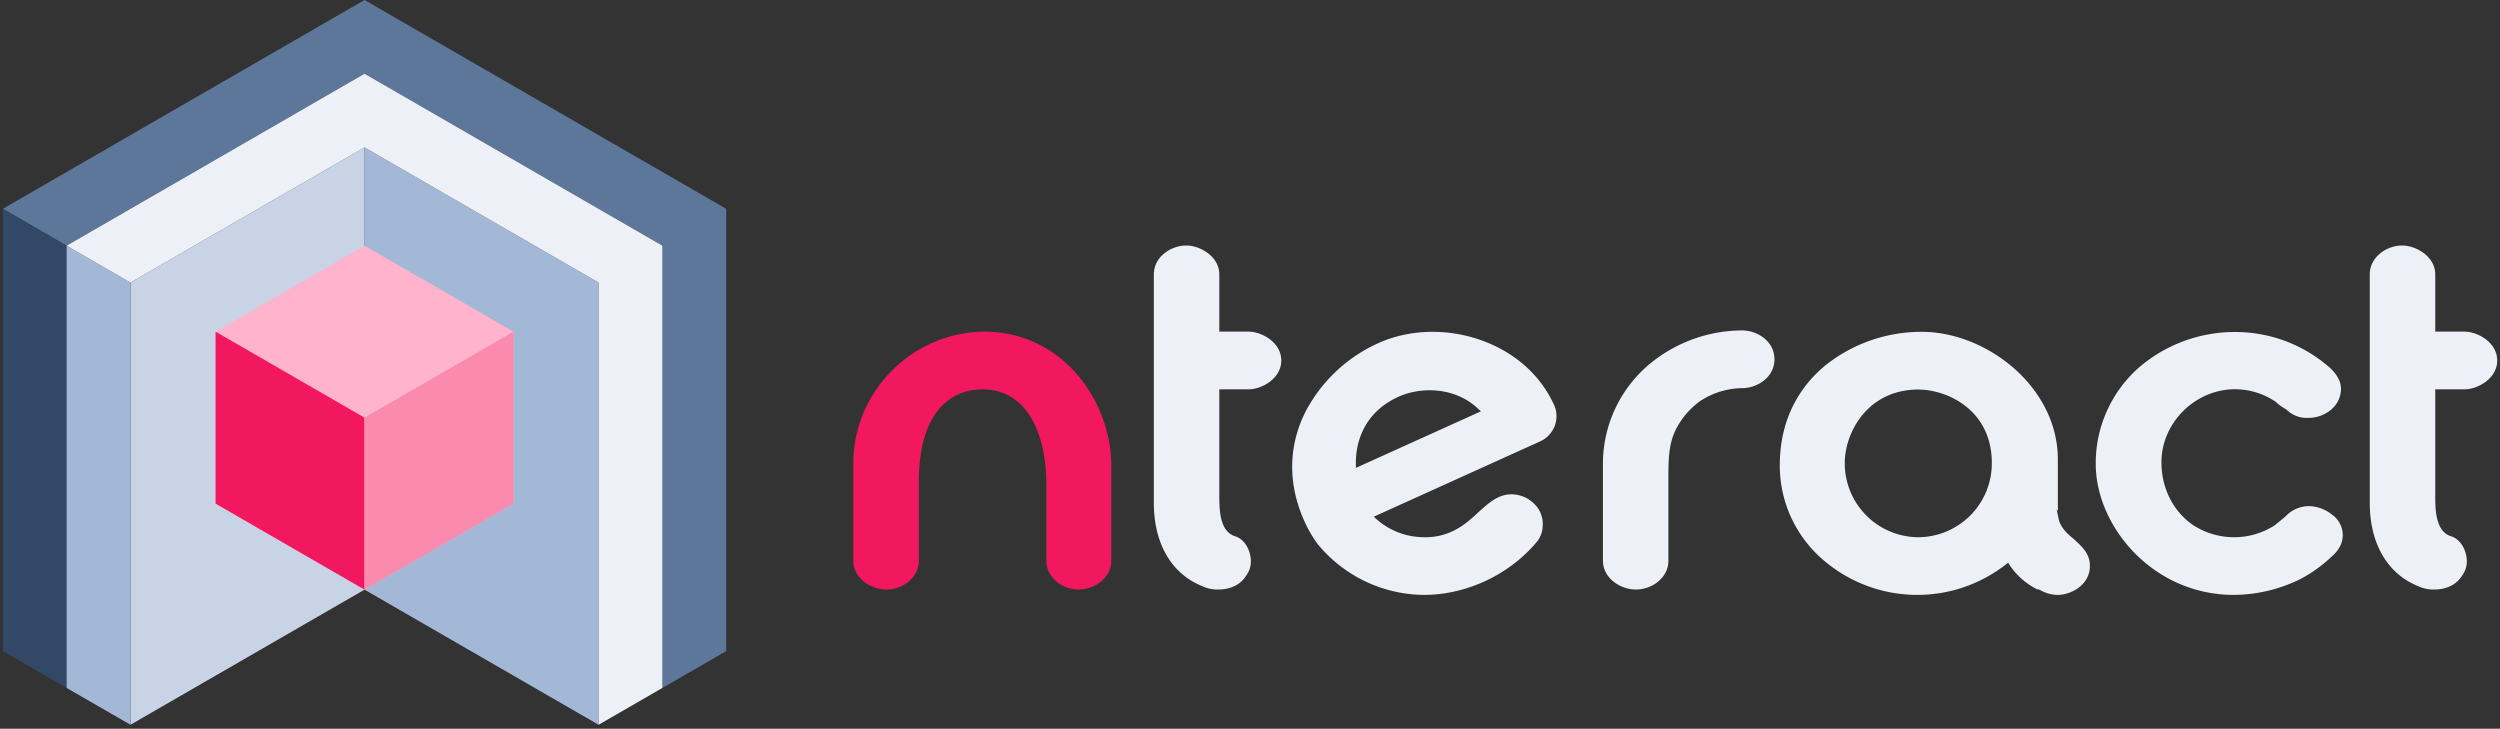 <svg height="274" viewBox="0 0 940 274" width="940" xmlns="http://www.w3.org/2000/svg"><rect x="0" y="0" width="940" height="274" fill="#333333" stroke="none"/><path d="m225.06 272.51-88-50.8v-166.28l88 50.81z" fill="#a3b7d6"/><path d="m137.06 55.43-88.01 50.81v166.27l88.01-50.8z" fill="#c8d4e6"/><path d="m137.06 0-136.01 78.52 24 13.86 112.01-64.66 112 64.66v166.28l24-13.86v-166.28z" fill="#5d779b"/><path d="m25.05 92.38-24-13.86v166.28l24 13.86z" fill="#334866"/><path d="m25.05 92.38v166.28l24 13.85v-166.27z" fill="#a3b7d6"/><path d="m25.05 92.38 112.01-64.66 112 64.66v166.28l-24 13.85v-166.27l-88-50.81-88.01 50.81z" fill="#edf1f7"/><path d="m137.06 92.37 56 32.34v64.66l-56 32.34-56-32.34v-64.66z" fill="#ffb3cc"/><path d="m137.06 221.71v-64.67l-56-32.33v64.66z" fill="#f21860"/><path d="m137.06 157.04 56-32.33v64.66l-56 32.34z" fill="#fa8aae"/><path d="m336.21 138.55a49.24 49.24 0 0 0 -15.36 35.08v37.18c0 6.49 6.42 10.85 12.42 10.85s12.2-4.36 12.2-10.85v-29.35c0-31.65 16.69-35.07 23.87-35.07 17.76 0 24.09 18.35 24.09 35.51v28.9c0 6.49 6.19 10.85 12 10.85 6 0 12.42-4.15 12.42-10.85v-35.61c0-24.29-18.28-50.5-47.81-50.5a49.56 49.56 0 0 0 -33.83 13.86z" fill="#f21860"/><g fill="#edf1f7"><path d="m469.33 124.69h-10.87v-21.53c0-6.72-7.23-10.85-12.42-10.85-5.89 0-12.2 4.36-12.2 10.85v85.91c0 15.28 6.63 26.69 18.18 31.31a13.25 13.25 0 0 0 6.12 1.27c4.58 0 8.34-1.86 10.33-5.11a8.88 8.88 0 0 0 1.86-5.52c0-3.59-2-8.08-5.8-9.34-6.07-1.77-6.07-10.38-6.07-15.53v-39.75h10.88c5.19 0 12.42-4.13 12.42-10.86s-7.24-10.85-12.43-10.85z"/><path d="m584.35 152.32c-5.24-11.6-15.36-20.39-28.5-24.76-12.58-4.18-26.29-3.64-37.61 1.47a57.41 57.41 0 0 0 -27.41 25.86c-4.55 9.05-8.29 23.56-.29 41.28a46.75 46.75 0 0 0 4.92 8.41 52.21 52.21 0 0 0 36.11 18.93c17.2 1.4 35.51-6.54 46.65-20.23a10.13 10.13 0 0 0 1.83-5.5 10.44 10.44 0 0 0 -3-8.16 12.23 12.23 0 0 0 -7.7-3.71c-5.5-.45-9.13 2.79-13.32 6.55-4.71 4.4-11.09 10.38-22.49 9.45a26.8 26.8 0 0 1 -15.89-6.63l-1.12-1 62.47-28.28a10.38 10.38 0 0 0 5.4-13.6zm-74.54 23.61v-1.55c-.09-5.36 1.28-18.55 16.08-25.23 8.15-3.68 21-3.84 29.84 4.5l1.11 1z"/><path d="m655 124.24a54.89 54.89 0 0 0 -34.08 12.09 48.91 48.91 0 0 0 -18.22 38.19v36.29c0 6.49 6.42 10.85 12.42 10.85s12.2-4.36 12.2-10.85v-29.81c0-8.07 0-13.9 2.8-19.5a29.86 29.86 0 0 1 9.72-11.12v.06a29.21 29.21 0 0 1 15.16-4.5c5.87 0 12.2-4.15 12.2-10.85s-6.32-10.85-12.2-10.85z"/><path d="m780.1 203-.43-.4c-2.5-2-5-4.35-5.67-7.7l-.72-3.39.56.57c-.09-1.37-.09-2.71-.09-3.88v-15.43c0-27.47-27-48-51.13-48a57.94 57.94 0 0 0 -36 12.39c-7.95 6.44-17.42 18.23-17.42 37.85a46.7 46.7 0 0 0 15.45 34.75 54.16 54.16 0 0 0 69.52 2.5l.88-.69.61.94a26.67 26.67 0 0 0 10.66 9.23v-.25l1.48.74a13.31 13.31 0 0 0 5.81 1.46c5.11 0 12.19-3.77 12.19-10.84.04-4.5-2.62-6.97-5.7-9.85zm-58.82-1a27.8 27.8 0 0 1 -27.65-27.88c0-11.48 8.58-27.65 27.65-27.65 10.69 0 27.65 7.51 27.65 27.65a27.8 27.8 0 0 1 -27.65 27.88z"/><path d="m876.75 193.43a14.37 14.37 0 0 0 -8.55-3.13 12.06 12.06 0 0 0 -8.51 3.54c-.55.55-1.45 1.28-2.4 2.05-.62.5-1.27 1-1.89 1.56a28.27 28.27 0 0 1 -30.56.13c-7.61-5.07-12.14-13.94-12.14-23.74 0-14.9 12.69-27.49 27.72-27.49a27.42 27.42 0 0 1 15.13 4.65l.17.13a17.8 17.8 0 0 0 3.59 2.61l.45.31a10.76 10.76 0 0 0 8 3.07 13.25 13.25 0 0 0 8.74-3.1 10.12 10.12 0 0 0 3.7-7.77c0-2.62-1.19-5-3.74-7.58a53.64 53.64 0 0 0 -36.29-13.83 55.17 55.17 0 0 0 -35.71 13.16 47.93 47.93 0 0 0 -16.46 36.45c0 23.28 21.32 49.23 51.92 49.23a57.25 57.25 0 0 0 25.11-6 53.7 53.7 0 0 0 11.85-8.56c2.75-2.5 4-5 4-8a9.51 9.51 0 0 0 -4.13-7.69z"/><path d="m926.53 146.4c5.19 0 12.42-4.13 12.42-10.86s-7.23-10.85-12.42-10.85h-10.88v-21.53c0-6.72-7.24-10.85-12.42-10.85-5.89 0-12.2 4.36-12.2 10.85v85.91c0 15.28 6.63 26.69 18.18 31.31a13.25 13.25 0 0 0 6.12 1.27c4.58 0 8.34-1.86 10.33-5.11a8.88 8.88 0 0 0 1.86-5.52c0-3.59-2-8.08-5.8-9.34-6.07-1.77-6.07-10.38-6.07-15.53v-39.75z"/></g></svg>